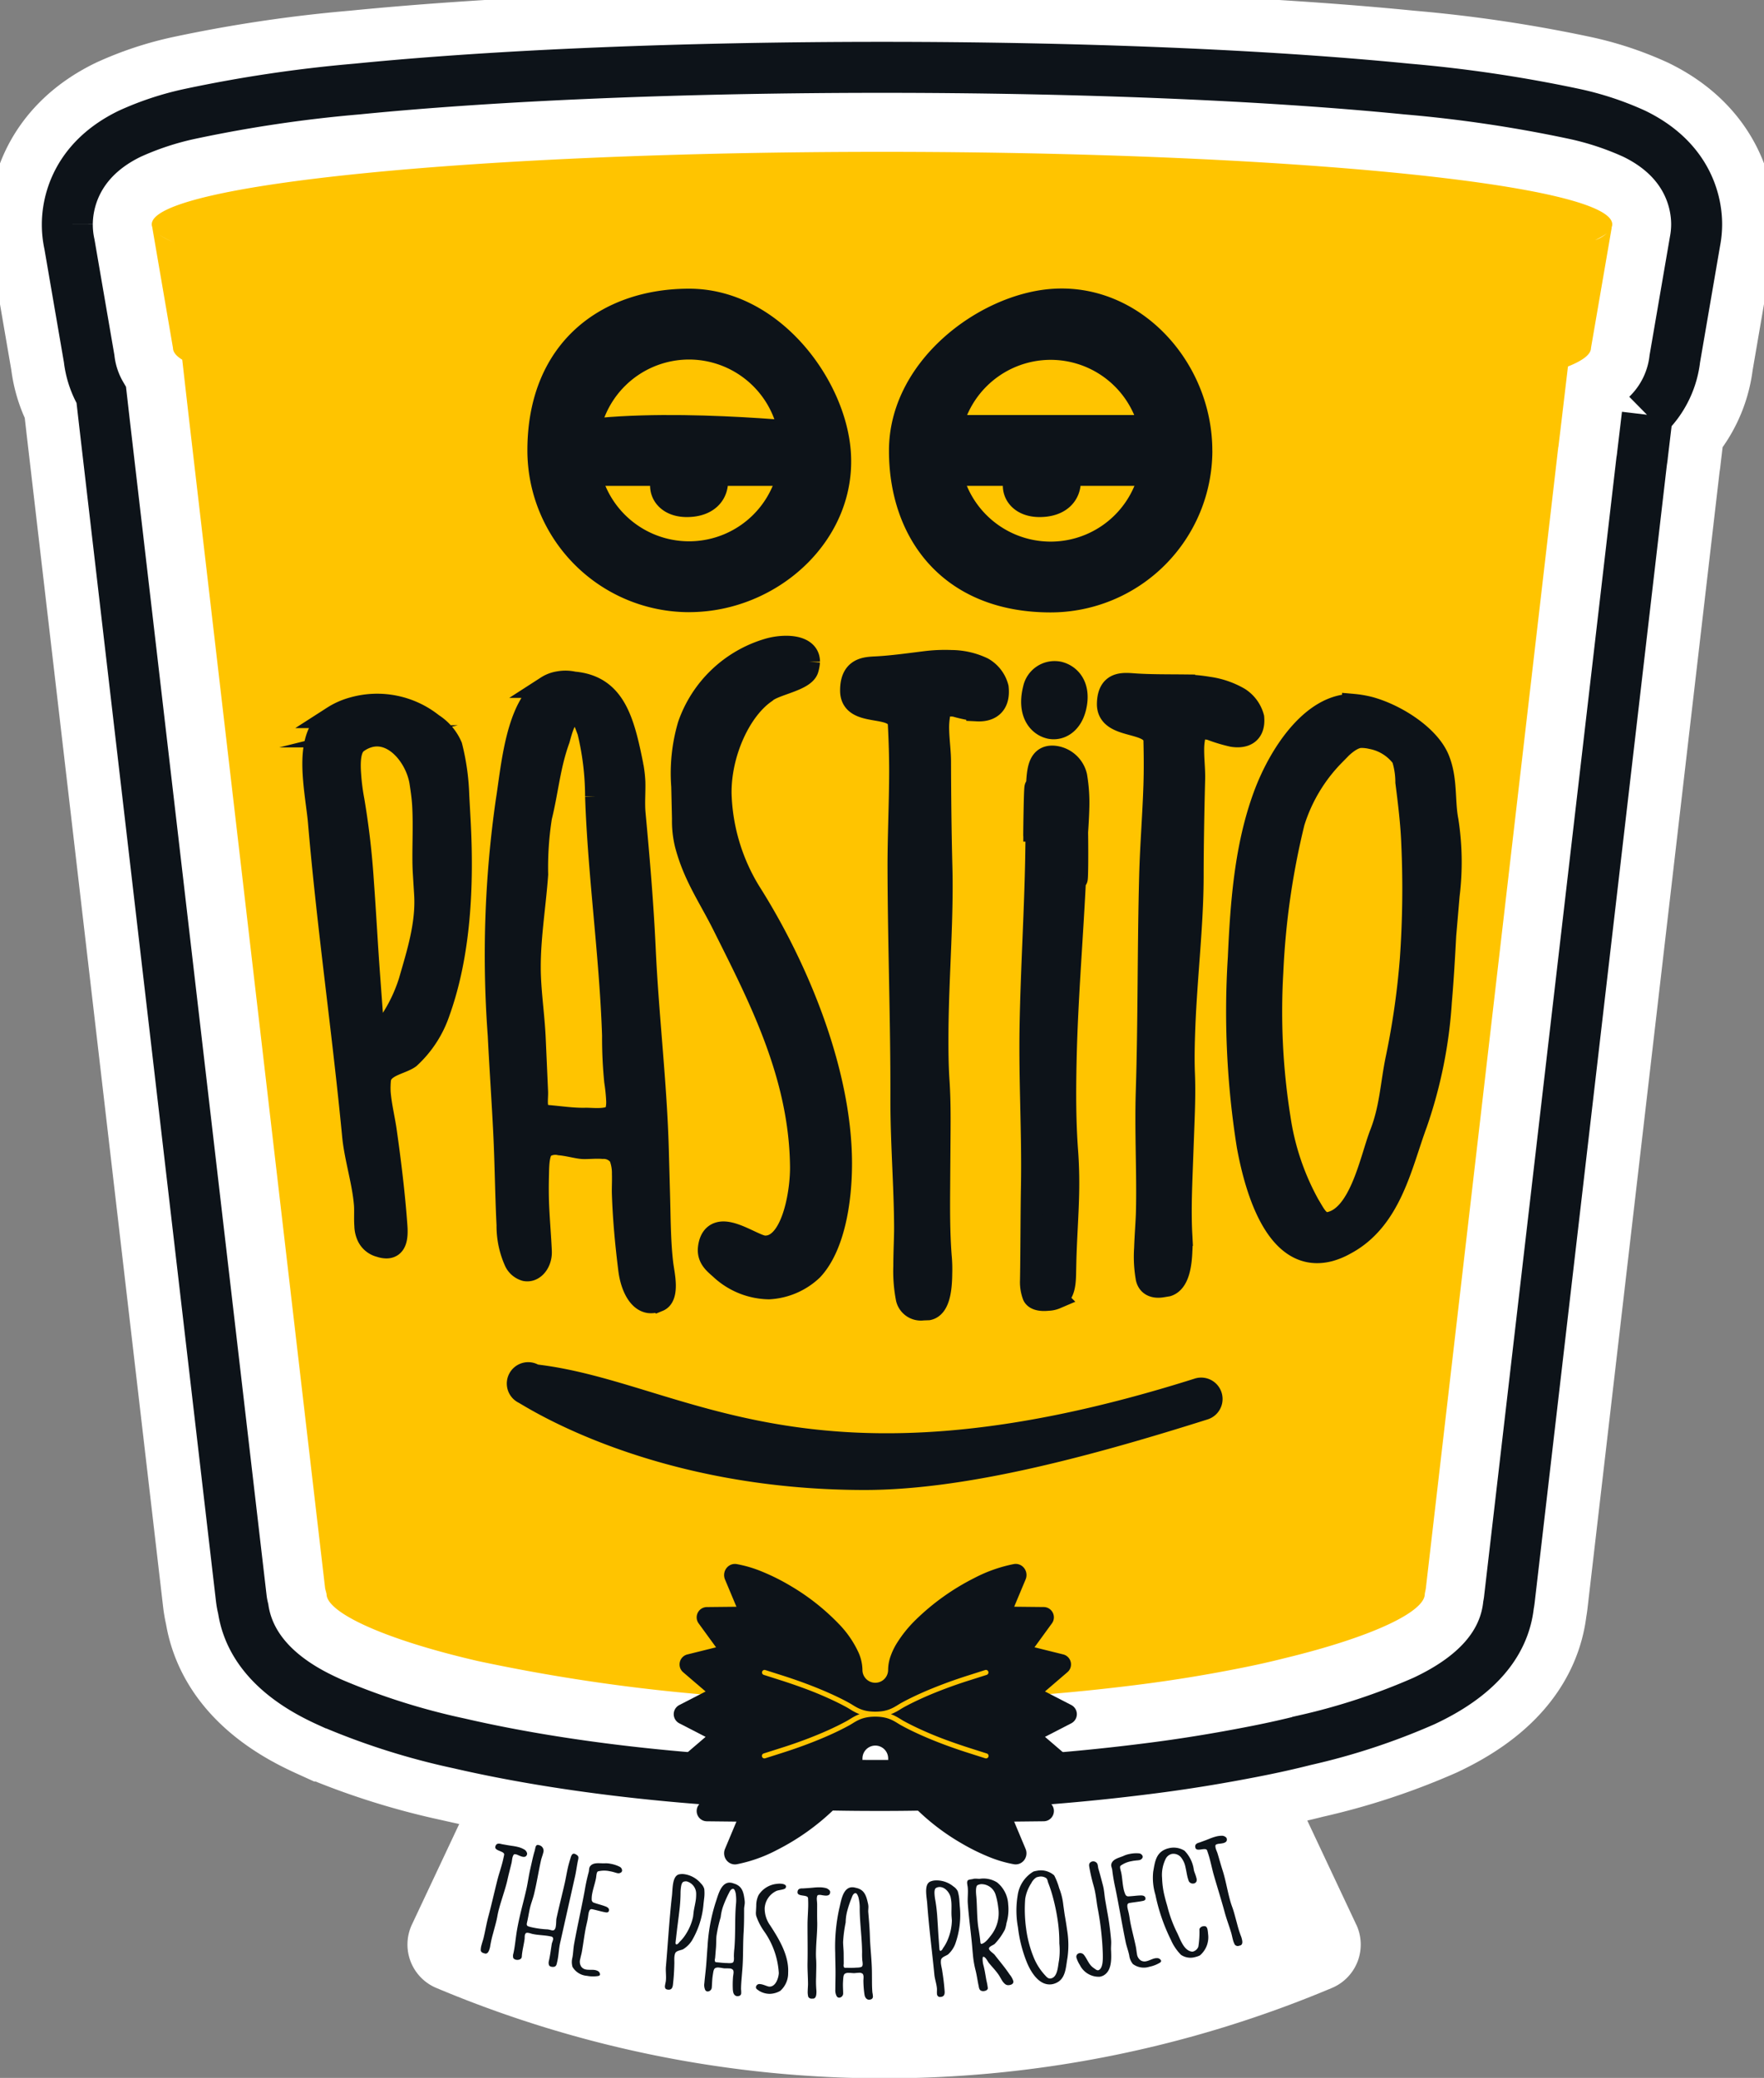 <?xml version="1.0" encoding="UTF-8"?>
<svg xmlns="http://www.w3.org/2000/svg" xmlns:xlink="http://www.w3.org/1999/xlink" id="Group_923" data-name="Group 923" width="165.518" height="194.906" viewBox="0 0 165.518 194.906">
  <rect x="0" y="0" width="165.518" height="194.906" fill="#808080" stroke="none"/>
  <defs>
    <clipPath id="clip-path">
      <rect id="Rectangle_920" data-name="Rectangle 920" width="165.518" height="194.906" fill="none"></rect>
    </clipPath>
  </defs>
  <g id="Group_891" data-name="Group 891" clip-path="url(#clip-path)">
    <path id="Path_1698" data-name="Path 1698" d="M133.687,208.275a4.412,4.412,0,0,1-2.3,5.948,108.342,108.342,0,0,1-84.005,0,4.413,4.413,0,0,1-2.306-5.953q3.022-6.422,6.044-12.846a4.405,4.405,0,0,1,5.641-2.212,86.549,86.549,0,0,0,65.234,0,4.4,4.4,0,0,1,5.641,2.212l6.047,12.851" transform="translate(-6.425 -27.749)" fill="#fff"></path>
    <path id="Path_1699" data-name="Path 1699" d="M154.408,13.606a27.463,27.463,0,0,0-5.64-1.863A128,128,0,0,0,133.055,9.41C119.862,8.1,102.376,7.378,83.821,7.378S47.78,8.1,34.587,9.41a128,128,0,0,0-15.713,2.334,27.446,27.446,0,0,0-5.64,1.863c-5.285,2.564-5.855,6.8-5.855,8.5a8.58,8.58,0,0,0,.2,1.864L9.427,34.705a8.654,8.654,0,0,0,1.139,3.41l.306,2.681L23.7,150.964a7.7,7.7,0,0,0,.135.8c.015.07.032.142.05.215.824,5.436,6.349,7.942,8.262,8.811a65.422,65.422,0,0,0,11.968,3.794c11.017,2.547,24.9,3.95,39.1,3.95a197.448,197.448,0,0,0,25.494-1.57c3.355-.418,6.726-.964,10.3-1.669,1.556-.307,3.071-.647,4.505-1.01a61.2,61.2,0,0,0,11.149-3.667c4.86-2.27,7.526-5.289,7.942-8.987.035-.187.074-.422.1-.688L155.1,44.32c.035-.2.063-.4.082-.61l.446-3.742a8.7,8.7,0,0,0,2.583-5.252L160.1,23.729a8.583,8.583,0,0,0,.16-1.625c0-1.7-.57-5.934-5.855-8.5" transform="translate(-1.062 -1.061)" fill="#fff"></path>
    <path id="Path_1700" data-name="Path 1700" d="M154.408,13.606a27.463,27.463,0,0,0-5.64-1.863A128,128,0,0,0,133.055,9.41C119.862,8.1,102.376,7.378,83.821,7.378S47.78,8.1,34.587,9.41a128,128,0,0,0-15.713,2.334,27.446,27.446,0,0,0-5.64,1.863c-5.285,2.564-5.855,6.8-5.855,8.5a8.58,8.58,0,0,0,.2,1.864L9.427,34.705a8.654,8.654,0,0,0,1.139,3.41l.306,2.681L23.7,150.964a7.7,7.7,0,0,0,.135.8c.015.07.032.142.05.215.824,5.436,6.349,7.942,8.262,8.811a65.422,65.422,0,0,0,11.968,3.794c11.017,2.547,24.9,3.95,39.1,3.95a197.448,197.448,0,0,0,25.494-1.57c3.355-.418,6.726-.964,10.3-1.669,1.556-.307,3.071-.647,4.505-1.01a61.2,61.2,0,0,0,11.149-3.667c4.86-2.27,7.526-5.289,7.942-8.987.035-.187.074-.422.1-.688L155.1,44.32c.035-.2.063-.4.082-.61l.446-3.742a8.7,8.7,0,0,0,2.583-5.252L160.1,23.729a8.583,8.583,0,0,0,.16-1.625C160.263,20.4,159.693,16.171,154.408,13.606Z" transform="translate(-1.062 -1.061)" fill="none" stroke="#fff" stroke-miterlimit="10" stroke-width="14.757"></path>
    <path id="Path_1701" data-name="Path 1701" d="M154.408,13.606a27.463,27.463,0,0,0-5.64-1.863A128,128,0,0,0,133.055,9.41C119.862,8.1,102.376,7.378,83.821,7.378S47.78,8.1,34.587,9.41a128,128,0,0,0-15.713,2.334,27.446,27.446,0,0,0-5.64,1.863c-5.285,2.564-5.855,6.8-5.855,8.5a8.58,8.58,0,0,0,.2,1.864L9.427,34.705a8.654,8.654,0,0,0,1.139,3.41l.306,2.681L23.7,150.964a7.7,7.7,0,0,0,.135.8c.015.07.032.142.05.215.824,5.436,6.349,7.942,8.262,8.811a65.422,65.422,0,0,0,11.968,3.794c11.017,2.547,24.9,3.95,39.1,3.95a197.448,197.448,0,0,0,25.494-1.57c3.355-.418,6.726-.964,10.3-1.669,1.556-.307,3.071-.647,4.505-1.01a61.2,61.2,0,0,0,11.149-3.667c4.86-2.27,7.526-5.289,7.942-8.987.035-.187.074-.422.1-.688L155.1,44.32c.035-.2.063-.4.082-.61l.446-3.742a8.7,8.7,0,0,0,2.583-5.252L160.1,23.729a8.583,8.583,0,0,0,.16-1.625c0-1.7-.57-5.934-5.855-8.5" transform="translate(-1.062 -1.061)" fill="#fff"></path>
    <path id="Path_1702" data-name="Path 1702" d="M154.408,13.606a27.463,27.463,0,0,0-5.64-1.863A128,128,0,0,0,133.055,9.41C119.862,8.1,102.376,7.378,83.821,7.378S47.78,8.1,34.587,9.41a128,128,0,0,0-15.713,2.334,27.446,27.446,0,0,0-5.64,1.863c-5.285,2.564-5.855,6.8-5.855,8.5a8.58,8.58,0,0,0,.2,1.864L9.427,34.705a8.654,8.654,0,0,0,1.139,3.41l.306,2.681L23.7,150.964a7.7,7.7,0,0,0,.135.8c.015.07.032.142.05.215.824,5.436,6.349,7.942,8.262,8.811a65.422,65.422,0,0,0,11.968,3.794c11.017,2.547,24.9,3.95,39.1,3.95a197.448,197.448,0,0,0,25.494-1.57c3.355-.418,6.726-.964,10.3-1.669,1.556-.307,3.071-.647,4.505-1.01a61.2,61.2,0,0,0,11.149-3.667c4.86-2.27,7.526-5.289,7.942-8.987.035-.187.074-.422.1-.688L155.1,44.32c.035-.2.063-.4.082-.61l.446-3.742a8.7,8.7,0,0,0,2.583-5.252L160.1,23.729a8.583,8.583,0,0,0,.16-1.625C160.263,20.4,159.693,16.171,154.408,13.606Z" transform="translate(-1.062 -1.061)" fill="none" stroke="#0d1319" stroke-miterlimit="10" stroke-width="4.783"></path>
    <path id="Path_1703" data-name="Path 1703" d="M152.046,24.916c1.065-.477,1.626-.972,1.626-1.48,0-3.758-30.677-6.8-68.52-6.8s-68.52,3.046-68.52,6.8a.736.736,0,0,0,.04.233l1.951,11.363c0,.367.289.753.869,1.1l.58,5.079L32.9,151.379c.039.174.1.367.135.541,0,1.681,5.177,4.191,14.2,6.277a170.8,170.8,0,0,0,37.315,3.746,189.964,189.964,0,0,0,24.491-1.506c3.573-.444,6.837-1,9.773-1.584,1.468-.289,2.839-.6,4.133-.927,8.364-2.028,13.134-4.384,13.134-6.007.019-.174.077-.367.1-.541L148.607,44.341c0-.02.019-.039.019-.058v-.02l.289-2.414.6-5.06v-.02c1.411-.56,2.163-1.14,2.163-1.738l1.95-11.318a2.872,2.872,0,0,1-1.581,1.2m-79.895,5.2-.635-.012.635.012M71.2,30.1l-.256-.005.256.005M18.449,25.008a6.107,6.107,0,0,1-1.134-.607,7.106,7.106,0,0,0,1.5.746c-.128-.047-.251-.094-.366-.139m-1.231-.678.038.028-.038-.028" transform="translate(-2.393 -2.393)" fill="#ffc400"></path>
    <path id="Path_1704" data-name="Path 1704" d="M39.419,126.984a2.453,2.453,0,0,1-.189-.909c-.053-.675.009-1.382-.039-1.988-.164-2.089-.914-4.4-1.109-6.442-.924-9.681-2.375-19.636-3.208-29.453-.084-.99-.335-2.484-.455-3.937-.2-2.378-.069-4.788,1.771-5.89a6.7,6.7,0,0,1,1.865-.828,8.3,8.3,0,0,1,7.463,1.5,4.638,4.638,0,0,1,1.77,2.07,21.3,21.3,0,0,1,.646,4.616c.051.937.077,1.407.128,2.345.334,6.124.018,12.531-1.922,17.942a10.262,10.262,0,0,1-2.788,4.3c-.83.586-2.548.73-2.76,2.017a8.225,8.225,0,0,0-.033,1.233c.086,1.176.418,2.54.566,3.577.417,2.925.8,6.055,1.007,8.984.075,1.046-.037,1.977-.92,1.988a1.838,1.838,0,0,1-.6-.108,1.706,1.706,0,0,1-1.2-1.018m2.037-19.879a14.8,14.8,0,0,0,1.925-3.953c.7-2.45,1.634-5.291,1.459-8.15-.051-.821-.075-1.231-.126-2.052-.108-1.759.066-4.223-.062-6.353-.045-.735-.153-1.461-.264-2.184-.4-2.3-2.413-4.822-4.752-4.24a3.368,3.368,0,0,0-1.214.589c-.687.527-.723,1.8-.631,3.035a20.586,20.586,0,0,0,.307,2.38,74.149,74.149,0,0,1,.89,7.676c.213,2.9.368,5.876.567,8.57.145,1.961.217,2.941.361,4.9.03.415.134.971.444.986.56.028.874-.793,1.094-1.205" transform="translate(-4.942 -11.109)" fill="#0d1319"></path>
    <path id="Path_1705" data-name="Path 1705" d="M39.419,126.984a2.453,2.453,0,0,1-.189-.909c-.053-.675.009-1.382-.039-1.988-.164-2.089-.914-4.4-1.109-6.442-.924-9.681-2.375-19.636-3.208-29.453-.084-.99-.335-2.484-.455-3.937-.2-2.378-.069-4.788,1.771-5.89a6.7,6.7,0,0,1,1.865-.828,8.3,8.3,0,0,1,7.463,1.5,4.638,4.638,0,0,1,1.77,2.07,21.3,21.3,0,0,1,.646,4.616c.051.937.077,1.407.128,2.345.334,6.124.018,12.531-1.922,17.942a10.262,10.262,0,0,1-2.788,4.3c-.83.586-2.548.73-2.76,2.017a8.225,8.225,0,0,0-.033,1.233c.086,1.176.418,2.54.566,3.577.417,2.925.8,6.055,1.007,8.984.075,1.046-.037,1.977-.92,1.988a1.838,1.838,0,0,1-.6-.108A1.706,1.706,0,0,1,39.419,126.984Zm2.037-19.879a14.8,14.8,0,0,0,1.925-3.953c.7-2.45,1.634-5.291,1.459-8.15-.051-.821-.075-1.231-.126-2.052-.108-1.759.066-4.223-.062-6.353-.045-.735-.153-1.461-.264-2.184-.4-2.3-2.413-4.822-4.752-4.24a3.368,3.368,0,0,0-1.214.589c-.687.527-.723,1.8-.631,3.035a20.586,20.586,0,0,0,.307,2.38,74.149,74.149,0,0,1,.89,7.676c.213,2.9.368,5.876.567,8.57.145,1.961.217,2.941.361,4.9.03.415.134.971.444.986C40.921,108.339,41.235,107.518,41.455,107.106Z" transform="translate(-4.942 -11.109)" fill="none" stroke="#0d1319" stroke-miterlimit="10" stroke-width="2.078"></path>
    <path id="Path_1706" data-name="Path 1706" d="M66.873,129.824c-.291-2.325-.523-4.756-.6-7.152-.015-.5.026-1.152.005-1.812a4.282,4.282,0,0,0-.3-1.671,1.846,1.846,0,0,0-1.6-.778c-.692-.054-1.5.043-1.942.006-.5-.043-1.324-.275-2.077-.342a1.965,1.965,0,0,0-1.485.258c-.543.42-.556,1.682-.575,2.457-.027,1.009-.033,2.035.012,3.06.063,1.419.189,2.848.253,4.269.045,1.025-.646,1.914-1.445,1.759a1.521,1.521,0,0,1-.95-.8,8.131,8.131,0,0,1-.717-3.426c-.143-2.855-.165-5.77-.311-8.705-.15-3.013-.365-6.1-.515-9.114a101.894,101.894,0,0,1,.744-21.917c.509-3.128.9-8.99,3.767-10.749a2.857,2.857,0,0,1,1.118-.423,3.459,3.459,0,0,1,1.4.03c3.82.332,4.656,3.526,5.508,7.8a11.371,11.371,0,0,1,.175,1.491c.029,1-.07,2.013.023,3.008.394,4.228.753,8.419.953,12.755.289,6.252,1.056,12.568,1.226,18.773.046,1.711.07,2.567.116,4.277.06,2.18.059,4.348.3,6.386.058.495.222,1.279.24,1.951s-.1,1.324-.578,1.521a1.789,1.789,0,0,1-.86.143c-1.052-.134-1.7-1.567-1.884-3.053m-4.1-14.134c.673-.015,2.4.239,2.815-.561a3.175,3.175,0,0,0,.152-1.145,17.076,17.076,0,0,0-.186-1.82,41.044,41.044,0,0,1-.2-4.289c-.247-7.5-1.338-14.962-1.592-22.433a26.171,26.171,0,0,0-.739-6.1c-.218-.55-.632-1.921-1.261-1.808-.891.159-1.265,1.72-1.5,2.562-.9,2.469-1.07,4.827-1.683,7.288a30.428,30.428,0,0,0-.36,5.384c-.235,3.275-.816,6.472-.672,9.708.085,1.894.359,3.794.443,5.69.088,1.992.132,2.988.22,4.98.014.316-.032.707-.015,1.1a2.066,2.066,0,0,0,.227.884c.136.247.388.267.638.286,1.32.1,2.488.3,3.714.269" transform="translate(-7.823 -10.744)" fill="#0d1319"></path>
    <path id="Path_1707" data-name="Path 1707" d="M66.873,129.824c-.291-2.325-.523-4.756-.6-7.152-.015-.5.026-1.152.005-1.812a4.282,4.282,0,0,0-.3-1.671,1.846,1.846,0,0,0-1.6-.778c-.692-.054-1.5.043-1.942.006-.5-.043-1.324-.275-2.077-.342a1.965,1.965,0,0,0-1.485.258c-.543.42-.556,1.682-.575,2.457-.027,1.009-.033,2.035.012,3.06.063,1.419.189,2.848.253,4.269.045,1.025-.646,1.914-1.445,1.759a1.521,1.521,0,0,1-.95-.8,8.131,8.131,0,0,1-.717-3.426c-.143-2.855-.165-5.77-.311-8.705-.15-3.013-.365-6.1-.515-9.114a101.894,101.894,0,0,1,.744-21.917c.509-3.128.9-8.99,3.767-10.749a2.857,2.857,0,0,1,1.118-.423,3.459,3.459,0,0,1,1.4.03c3.82.332,4.656,3.526,5.508,7.8a11.371,11.371,0,0,1,.175,1.491c.029,1-.07,2.013.023,3.008.394,4.228.753,8.419.953,12.755.289,6.252,1.056,12.568,1.226,18.773.046,1.711.07,2.567.116,4.277.06,2.18.059,4.348.3,6.386.058.495.222,1.279.24,1.951s-.1,1.324-.578,1.521a1.789,1.789,0,0,1-.86.143C67.705,132.742,67.06,131.31,66.873,129.824Zm-4.1-14.134c.673-.015,2.4.239,2.815-.561a3.175,3.175,0,0,0,.152-1.145,17.076,17.076,0,0,0-.186-1.82,41.044,41.044,0,0,1-.2-4.289c-.247-7.5-1.338-14.962-1.592-22.433a26.171,26.171,0,0,0-.739-6.1c-.218-.55-.632-1.921-1.261-1.808-.891.159-1.265,1.72-1.5,2.562-.9,2.469-1.07,4.827-1.683,7.288a30.428,30.428,0,0,0-.36,5.384c-.235,3.275-.816,6.472-.672,9.708.085,1.894.359,3.794.443,5.69.088,1.992.132,2.988.22,4.98.014.316-.032.707-.015,1.1a2.066,2.066,0,0,0,.227.884c.136.247.388.267.638.286C60.378,115.523,61.546,115.718,62.772,115.69Z" transform="translate(-7.823 -10.744)" fill="none" stroke="#0d1319" stroke-miterlimit="10" stroke-width="2.078"></path>
    <path id="Path_1708" data-name="Path 1708" d="M78.383,129.2c-.509-.464-1.221-.961-1.1-1.956.14-1.162.783-1.478,1.473-1.436,1.255.079,2.97,1.286,3.722,1.321,2.574.122,3.468-4.9,3.443-7.5-.085-8.6-3.949-15.946-7.26-22.582C77.307,94.32,75.892,92.4,75.1,89.377a9.286,9.286,0,0,1-.253-2.367c-.028-1.222-.042-1.832-.07-3.054a15.975,15.975,0,0,1,.6-5.738,11.26,11.26,0,0,1,7.438-7.1,6.1,6.1,0,0,1,1.477-.244c1.144-.05,2.357.259,2.366,1.39a3.324,3.324,0,0,1-.128.7c-.326,1.053-3.138,1.417-3.931,2.146-2.454,1.671-4.307,5.823-4.237,9.592a18.667,18.667,0,0,0,2.72,9.115c4.522,7.116,8.549,16.894,8.579,25.424.014,3.74-.719,7.93-2.706,10.046a6.369,6.369,0,0,1-4.047,1.745,6.782,6.782,0,0,1-4.526-1.835" transform="translate(-10.755 -10.196)" fill="#0d1319"></path>
    <path id="Path_1709" data-name="Path 1709" d="M78.383,129.2c-.509-.464-1.221-.961-1.1-1.956.14-1.162.783-1.478,1.473-1.436,1.255.079,2.97,1.286,3.722,1.321,2.574.122,3.468-4.9,3.443-7.5-.085-8.6-3.949-15.946-7.26-22.582C77.307,94.32,75.892,92.4,75.1,89.377a9.286,9.286,0,0,1-.253-2.367c-.028-1.222-.042-1.832-.07-3.054a15.975,15.975,0,0,1,.6-5.738,11.26,11.26,0,0,1,7.438-7.1,6.1,6.1,0,0,1,1.477-.244c1.144-.05,2.357.259,2.366,1.39a3.324,3.324,0,0,1-.128.7c-.326,1.053-3.138,1.417-3.931,2.146-2.454,1.671-4.307,5.823-4.237,9.592a18.667,18.667,0,0,0,2.72,9.115c4.522,7.116,8.549,16.894,8.579,25.424.014,3.74-.719,7.93-2.706,10.046a6.369,6.369,0,0,1-4.047,1.745A6.782,6.782,0,0,1,78.383,129.2Z" transform="translate(-10.755 -10.196)" fill="none" stroke="#0d1319" stroke-miterlimit="10" stroke-width="2.078"></path>
    <path id="Path_1710" data-name="Path 1710" d="M98.519,132.237a13.419,13.419,0,0,1-.24-3.041c0-1.3.078-2.705.074-3.656-.019-3.971-.357-8-.346-12.093.02-7.138-.254-14.482-.271-21.588-.007-2.946.146-6.007.154-9.054,0-1.479-.048-2.973-.123-4.441-.11-2.163-4.473-.552-4.48-3.166-.007-2.092,1.331-2.126,2.344-2.175,1.464-.071,3.24-.323,4.771-.511a14.839,14.839,0,0,1,2.286-.084,6.941,6.941,0,0,1,2.949.676,2.934,2.934,0,0,1,1.387,1.807c.188,1.717-.831,2.186-1.9,2.132a13.028,13.028,0,0,1-2.135-.443l-.4-.016c-.467-.019-.894.07-1.008.657a7.219,7.219,0,0,0-.142,1.3c-.007,1.128.175,2.272.178,3.3.01,3.264.044,6.615.128,9.891.129,5-.332,10.318-.367,15.436-.01,1.561-.005,3.135.1,4.681.131,1.974.1,4.074.085,6.069-.009,1.387-.015,2.08-.024,3.467-.017,2.342-.033,4.6.14,6.844a12.911,12.911,0,0,1,.051,1.645c-.011,1.473-.211,3.132-1.211,3.343l-.5.018a1.348,1.348,0,0,1-1.5-1" transform="translate(-13.42 -10.418)" fill="#0d1319"></path>
    <path id="Path_1711" data-name="Path 1711" d="M98.519,132.237a13.419,13.419,0,0,1-.24-3.041c0-1.3.078-2.705.074-3.656-.019-3.971-.357-8-.346-12.093.02-7.138-.254-14.482-.271-21.588-.007-2.946.146-6.007.154-9.054,0-1.479-.048-2.973-.123-4.441-.11-2.163-4.473-.552-4.48-3.166-.007-2.092,1.331-2.126,2.344-2.175,1.464-.071,3.24-.323,4.771-.511a14.839,14.839,0,0,1,2.286-.084,6.941,6.941,0,0,1,2.949.676,2.934,2.934,0,0,1,1.387,1.807c.188,1.717-.831,2.186-1.9,2.132a13.028,13.028,0,0,1-2.135-.443l-.4-.016c-.467-.019-.894.07-1.008.657a7.219,7.219,0,0,0-.142,1.3c-.007,1.128.175,2.272.178,3.3.01,3.264.044,6.615.128,9.891.129,5-.332,10.318-.367,15.436-.01,1.561-.005,3.135.1,4.681.131,1.974.1,4.074.085,6.069-.009,1.387-.015,2.08-.024,3.467-.017,2.342-.033,4.6.14,6.844a12.911,12.911,0,0,1,.051,1.645c-.011,1.473-.211,3.132-1.211,3.343l-.5.018A1.348,1.348,0,0,1,98.519,132.237Z" transform="translate(-13.42 -10.418)" fill="none" stroke="#0d1319" stroke-miterlimit="10" stroke-width="2.078"></path>
    <path id="Path_1712" data-name="Path 1712" d="M113.217,133.458a3.6,3.6,0,0,1-.224-1.425c.051-2.982.039-5.96.091-8.942.084-4.857-.215-9.79-.133-14.738.09-5.374.442-10.828.532-16.113.035-2.046.059-4.1-.029-6.059-.1-2.3-.187,6.041-.147,3.651a35.338,35.338,0,0,1,.193-3.574c.17-1.424-.074-3.519,1.672-3.345a2.379,2.379,0,0,1,2.048,1.822,14.921,14.921,0,0,1,.2,2.978c-.033,1.516-.2,3.106-.233,4.623-.013.591-.006,1.2.031,1.691.156,2.121.1-6.27.053-4.08-.156,7.159-.894,14.316-1.046,21.574-.059,2.784-.064,5.582.141,8.337.093,1.253.133,2.6.1,4.032-.046,2.105-.22,4.392-.265,6.5-.009.4-.014.606-.022,1.01-.02.927-.1,1.947-.856,2.277a2,2,0,0,1-.748.161c-.561.056-1.172,0-1.361-.381" transform="translate(-16.247 -11.927)" fill="#0d1319"></path>
    <path id="Path_1713" data-name="Path 1713" d="M113.217,133.458a3.6,3.6,0,0,1-.224-1.425c.051-2.982.039-5.96.091-8.942.084-4.857-.215-9.79-.133-14.738.09-5.374.442-10.828.532-16.113.035-2.046.059-4.1-.029-6.059-.1-2.3-.187,6.041-.147,3.651a35.338,35.338,0,0,1,.193-3.574c.17-1.424-.074-3.519,1.672-3.345a2.379,2.379,0,0,1,2.048,1.822,14.921,14.921,0,0,1,.2,2.978c-.033,1.516-.2,3.106-.233,4.623-.013.591-.006,1.2.031,1.691.156,2.121.1-6.27.053-4.08-.156,7.159-.894,14.316-1.046,21.574-.059,2.784-.064,5.582.141,8.337.093,1.253.133,2.6.1,4.032-.046,2.105-.22,4.392-.265,6.5-.009.4-.014.606-.022,1.01-.02.927-.1,1.947-.856,2.277a2,2,0,0,1-.748.161C114.017,133.9,113.406,133.839,113.217,133.458Z" transform="translate(-16.247 -11.927)" fill="none" stroke="#0d1319" stroke-miterlimit="10" stroke-width="2.078"></path>
    <path id="Path_1714" data-name="Path 1714" d="M125.077,130.7a11.435,11.435,0,0,1-.155-2.814c.039-1.22.151-2.538.172-3.426.089-3.706-.136-7.462-.015-11.3.213-6.689.141-13.577.318-20.246.073-2.764.308-5.627.4-8.485.044-1.388.033-2.794,0-4.179-.051-2.041-4.427-.975-4.365-3.475.051-2,1.374-1.873,2.389-1.8,1.452.11,3.227.091,4.746.107a15.506,15.506,0,0,1,2.266.21,7.906,7.906,0,0,1,2.9.991,3.083,3.083,0,0,1,1.32,1.807c.137,1.556-.88,1.878-1.936,1.711a14.634,14.634,0,0,1-2.1-.64l-.4-.059c-.463-.068-.888-.031-1.016.5a6.021,6.021,0,0,0-.176,1.182c-.038,1.043.11,2.117.086,3.068-.078,3.014-.136,6.11-.141,9.135-.009,4.609-.61,9.509-.784,14.232-.053,1.44-.091,2.9-.032,4.316.076,1.816-.013,3.751-.081,5.59-.047,1.279-.071,1.918-.119,3.2-.08,2.158-.157,4.239-.048,6.287a10.908,10.908,0,0,1,.005,1.508c-.051,1.356-.293,2.907-1.288,3.234l-.494.082c-.556.092-1.257.025-1.453-.736" transform="translate(-17.469 -10.782)" fill="#0d1319"></path>
    <path id="Path_1715" data-name="Path 1715" d="M125.077,130.7a11.435,11.435,0,0,1-.155-2.814c.039-1.22.151-2.538.172-3.426.089-3.706-.136-7.462-.015-11.3.213-6.689.141-13.577.318-20.246.073-2.764.308-5.627.4-8.485.044-1.388.033-2.794,0-4.179-.051-2.041-4.427-.975-4.365-3.475.051-2,1.374-1.873,2.389-1.8,1.452.11,3.227.091,4.746.107a15.506,15.506,0,0,1,2.266.21,7.906,7.906,0,0,1,2.9.991,3.083,3.083,0,0,1,1.32,1.807c.137,1.556-.88,1.878-1.936,1.711a14.634,14.634,0,0,1-2.1-.64l-.4-.059c-.463-.068-.888-.031-1.016.5a6.021,6.021,0,0,0-.176,1.182c-.038,1.043.11,2.117.086,3.068-.078,3.014-.136,6.11-.141,9.135-.009,4.609-.61,9.509-.784,14.232-.053,1.44-.091,2.9-.032,4.316.076,1.816-.013,3.751-.081,5.59-.047,1.279-.071,1.918-.119,3.2-.08,2.158-.157,4.239-.048,6.287a10.908,10.908,0,0,1,.005,1.508c-.051,1.356-.293,2.907-1.288,3.234l-.494.082C125.973,131.532,125.273,131.465,125.077,130.7Z" transform="translate(-17.469 -10.782)" fill="none" stroke="#0d1319" stroke-miterlimit="10" stroke-width="2.078"></path>
    <path id="Path_1716" data-name="Path 1716" d="M136.589,118.572a80.105,80.105,0,0,1-.83-17.645c.235-5.271.635-10.459,2.386-15.2,1.4-3.8,4.47-8.546,8.333-8.493a9.512,9.512,0,0,1,1.516.256c2.489.67,5.588,2.643,6.485,4.82.786,1.907.484,3.921.84,5.758a25.254,25.254,0,0,1,.113,7.024c-.128,1.5-.193,2.253-.322,3.755-.105,1.977-.223,4.075-.409,6.234a43.065,43.065,0,0,1-2.3,11.419c-1.441,3.882-2.385,9.036-6.708,11.307a6.5,6.5,0,0,1-1.411.586c-4.679,1.241-6.793-4.919-7.688-9.824m12.469-1.109c.944-2.421,1-4.631,1.5-7.043a73.525,73.525,0,0,0,1.338-9.327,93.81,93.81,0,0,0,.134-10.917c-.07-1.82-.3-3.722-.553-5.7a7.48,7.48,0,0,0-.36-2.293,4.678,4.678,0,0,0-2.915-1.843,4.088,4.088,0,0,0-1.053-.11c-.931.068-1.92,1.089-2.485,1.709a15.637,15.637,0,0,0-3.765,6.3,72.2,72.2,0,0,0-2.011,14.053,63.584,63.584,0,0,0,.681,13.7,23.975,23.975,0,0,0,2.739,8.132c.554.893.973,1.931,2.011,1.687,2.867-.674,3.825-6.008,4.734-8.34" transform="translate(-19.511 -11.111)" fill="#0d1319"></path>
    <path id="Path_1717" data-name="Path 1717" d="M136.589,118.572a80.105,80.105,0,0,1-.83-17.645c.235-5.271.635-10.459,2.386-15.2,1.4-3.8,4.47-8.546,8.333-8.493a9.512,9.512,0,0,1,1.516.256c2.489.67,5.588,2.643,6.485,4.82.786,1.907.484,3.921.84,5.758a25.254,25.254,0,0,1,.113,7.024c-.128,1.5-.193,2.253-.322,3.755-.105,1.977-.223,4.075-.409,6.234a43.065,43.065,0,0,1-2.3,11.419c-1.441,3.882-2.385,9.036-6.708,11.307a6.5,6.5,0,0,1-1.411.586C139.6,129.637,137.484,123.478,136.589,118.572Zm12.469-1.109c.944-2.421,1-4.631,1.5-7.043a73.525,73.525,0,0,0,1.338-9.327,93.81,93.81,0,0,0,.134-10.917c-.07-1.82-.3-3.722-.553-5.7a7.48,7.48,0,0,0-.36-2.293,4.678,4.678,0,0,0-2.915-1.843,4.088,4.088,0,0,0-1.053-.11c-.931.068-1.92,1.089-2.485,1.709a15.637,15.637,0,0,0-3.765,6.3,72.2,72.2,0,0,0-2.011,14.053,63.584,63.584,0,0,0,.681,13.7,23.975,23.975,0,0,0,2.739,8.132c.554.893.973,1.931,2.011,1.687C147.19,125.129,148.148,119.8,149.057,117.463Z" transform="translate(-19.511 -11.111)" fill="none" stroke="#0d1319" stroke-miterlimit="10" stroke-width="2.078"></path>
    <path id="Path_1718" data-name="Path 1718" d="M72.97,61.973A15.187,15.187,0,0,1,57.8,46.8c0-9.976,6.805-15.17,15.17-15.17S87.593,39.985,88.14,46.8c.669,8.339-6.805,15.17-15.17,15.17m0-23.695A8.525,8.525,0,1,0,81.495,46.8a8.535,8.535,0,0,0-8.525-8.525" transform="translate(-8.315 -4.551)" fill="#0d1319"></path>
    <path id="Path_1719" data-name="Path 1719" d="M127.774,46.82A15.188,15.188,0,0,1,112.6,61.991c-9.976,0-15.17-6.806-15.17-15.171S105.786,32.2,112.6,31.651c8.339-.67,15.17,6.805,15.17,15.169m-23.695,0A8.525,8.525,0,1,0,112.6,38.3a8.534,8.534,0,0,0-8.525,8.524" transform="translate(-14.017 -4.547)" fill="#0d1319"></path>
    <path id="Path_1720" data-name="Path 1720" d="M85.253,52.117H61.559s-1.625-5.6,0-5.912c8.686-1.651,23.695,0,23.695,0Z" transform="translate(-8.752 -6.542)" fill="#0d1319"></path>
    <rect id="Rectangle_919" data-name="Rectangle 919" width="23.695" height="6.645" transform="translate(85.955 38.93)" fill="#0d1319"></rect>
    <path id="Path_1721" data-name="Path 1721" d="M109.909,52.656c0-1.533,1.253-3.3,4.178-3.3A3.018,3.018,0,0,1,117.22,52.3c0,1.651-1.255,3.3-3.865,3.3-2.193,0-3.446-1.415-3.446-2.949" transform="translate(-15.812 -7.1)" fill="#0d1319"></path>
    <path id="Path_1722" data-name="Path 1722" d="M114.3,79.676c-1.488-.37-2.9-2.013-2.2-4.852A3.018,3.018,0,0,1,115.72,72.5c1.6.4,2.9,2.014,2.273,4.547-.529,2.128-2.205,3-3.693,2.633" transform="translate(-16.1 -10.418)" fill="#0d1319"></path>
    <path id="Path_1723" data-name="Path 1723" d="M71.249,52.656c0-1.533,1.253-3.3,4.178-3.3A3.018,3.018,0,0,1,78.56,52.3c0,1.651-1.255,3.3-3.865,3.3-2.193,0-3.446-1.415-3.446-2.949" transform="translate(-10.25 -7.1)" fill="#0d1319"></path>
    <path id="Path_1724" data-name="Path 1724" d="M111.53,184.948a.958.958,0,0,0-.391-.371l-2.467-1.271,2.107-1.807a.954.954,0,0,0,.254-.339.966.966,0,0,0-.108-.968.957.957,0,0,0-.541-.36l-2.694-.669,1.634-2.244a.951.951,0,0,0,.185-.566.97.97,0,0,0-.263-.664.956.956,0,0,0-.3-.217.971.971,0,0,0-.386-.085l-2.776-.029,1.072-2.561a1.069,1.069,0,0,0,.084-.414,1.058,1.058,0,0,0-.281-.717,1,1,0,0,0-.323-.235.99.99,0,0,0-.412-.089,1.059,1.059,0,0,0-.171.015,13.72,13.72,0,0,0-3.734,1.321,22.059,22.059,0,0,0-5.452,3.887A11.756,11.756,0,0,0,94.7,178.9a6.228,6.228,0,0,0-.545,1.192,3.892,3.892,0,0,0-.2,1.193,1.205,1.205,0,0,1-2.41,0,4.163,4.163,0,0,0-.349-1.592,9.574,9.574,0,0,0-1.891-2.747,21.151,21.151,0,0,0-4.6-3.6,19.834,19.834,0,0,0-2.553-1.271,11.6,11.6,0,0,0-2.4-.715,1.043,1.043,0,0,0-.171-.015.99.99,0,0,0-.412.089,1.023,1.023,0,0,0-.441.39,1.064,1.064,0,0,0-.079.976l1.073,2.561-2.776.029a.978.978,0,0,0-.387.085.964.964,0,0,0-.416.361.976.976,0,0,0-.152.52.958.958,0,0,0,.186.566l1.633,2.244-2.693.669a.957.957,0,0,0-.541.36.97.97,0,0,0-.19.578.952.952,0,0,0,.082.39.972.972,0,0,0,.253.339l2.108,1.807-2.467,1.271a.964.964,0,0,0,0,1.714l2.467,1.272-2.108,1.806a.972.972,0,0,0-.253.339.952.952,0,0,0-.082.39.97.97,0,0,0,.19.578.957.957,0,0,0,.541.36l2.693.67-1.633,2.243a.958.958,0,0,0-.186.566.972.972,0,0,0,.568.882.992.992,0,0,0,.387.084l2.776.03-1.073,2.559a1.065,1.065,0,0,0,.2,1.132,1.024,1.024,0,0,0,.323.235,1,1,0,0,0,.412.089,1.041,1.041,0,0,0,.17-.015,13.72,13.72,0,0,0,3.736-1.321,22.078,22.078,0,0,0,5.452-3.886,11.753,11.753,0,0,0,1.862-2.334,6.1,6.1,0,0,0,.545-1.192,3.859,3.859,0,0,0,.2-1.193,1.205,1.205,0,0,1,2.41,0,4.148,4.148,0,0,0,.349,1.592,9.545,9.545,0,0,0,1.891,2.746,21.109,21.109,0,0,0,4.6,3.6,19.832,19.832,0,0,0,2.552,1.272,11.691,11.691,0,0,0,2.4.714,1.041,1.041,0,0,0,.17.015,1,1,0,0,0,.412-.089,1.026,1.026,0,0,0,.442-.39,1.061,1.061,0,0,0,.078-.977l-1.072-2.559,2.776-.03a.993.993,0,0,0,.387-.084.972.972,0,0,0,.567-.882.951.951,0,0,0-.185-.566l-1.634-2.243,2.694-.67a.964.964,0,0,0,.732-.937.967.967,0,0,0-.083-.39.954.954,0,0,0-.254-.339l-2.107-1.806,2.467-1.272a.965.965,0,0,0,.391-1.343M108.4,187.53h0l.1-.117Zm0,0h0l-.207.242Z" transform="translate(-10.622 -24.649)" fill="#0d1319"></path>
    <path id="Path_1725" data-name="Path 1725" d="M96.125,186.869c.091-.049.176-.1.257-.148s.158-.1.231-.142.144-.086.213-.124c.528-.29,1.122-.582,1.766-.871s1.342-.575,2.08-.853,1.513-.548,2.318-.8l1.617-.515a.238.238,0,0,0-.144-.453l-1.617.515c-.812.259-1.6.531-2.342.812s-1.451.57-2.106.864-1.259.591-1.8.887c-.079.044-.156.09-.232.136l-.229.141c-.077.046-.156.092-.238.137s-.167.088-.259.128a3.044,3.044,0,0,1-.292.114c-.105.033-.217.064-.339.091a3.558,3.558,0,0,1-.4.06,4.994,4.994,0,0,1-.942,0,3.528,3.528,0,0,1-.4-.06,3.384,3.384,0,0,1-.339-.092,2.879,2.879,0,0,1-.292-.112c-.092-.04-.177-.084-.259-.128s-.161-.091-.238-.137l-.229-.141c-.077-.046-.153-.092-.234-.136-.541-.3-1.145-.594-1.8-.887s-1.36-.583-2.105-.864-1.529-.553-2.342-.812l-1.617-.515a.238.238,0,0,0-.144.453l1.616.515c.8.256,1.581.526,2.319.8s1.434.563,2.079.853,1.238.58,1.766.871c.069.038.14.08.214.125l.23.141c.081.049.166.1.257.148s.189.1.294.145c.07.032.146.062.224.091-.078.028-.154.058-.225.09-.1.046-.2.094-.293.145s-.176.1-.257.148l-.231.142c-.073.044-.144.086-.212.124-.529.289-1.122.582-1.766.871s-1.342.575-2.08.853-1.515.548-2.318.8l-1.617.515a.237.237,0,0,0,.144.452l1.617-.515c.812-.259,1.6-.531,2.342-.812s1.451-.57,2.106-.864,1.259-.591,1.8-.888c.08-.043.156-.089.232-.135l.229-.141c.077-.047.156-.092.238-.137s.168-.087.259-.128.187-.078.292-.113a2.987,2.987,0,0,1,.339-.09,3.725,3.725,0,0,1,.4-.061,4.985,4.985,0,0,1,.941,0,3.742,3.742,0,0,1,.4.061,3.036,3.036,0,0,1,.339.09c.1.035.2.073.292.113s.177.084.258.128.162.09.239.137l.229.141c.077.046.154.092.234.135.541.3,1.145.594,1.8.888s1.361.583,2.106.864,1.529.553,2.342.812l1.617.515a.237.237,0,0,0,.144-.452l-1.617-.515c-.8-.256-1.581-.526-2.318-.8s-1.435-.563-2.08-.853-1.238-.581-1.766-.87c-.069-.039-.14-.08-.214-.126s-.149-.092-.23-.141-.166-.1-.258-.148-.188-.1-.292-.145c-.071-.032-.147-.062-.225-.09.078-.029.154-.059.225-.091.1-.046.2-.1.293-.145" transform="translate(-12.013 -26.319)" fill="#ffc400"></path>
    <path id="Path_1726" data-name="Path 1726" d="M52.686,212.006a1.784,1.784,0,0,1,.078-.52c.058-.216.134-.443.177-.6.164-.666.271-1.348.452-2.025.318-1.181.586-2.406.89-3.591.132-.49.3-.986.432-1.491.066-.244.117-.493.169-.741.068-.368-.942-.347-.825-.778.093-.346.371-.287.6-.224.339.06.706.128,1.05.174a4.986,4.986,0,0,1,.5.1,2.191,2.191,0,0,1,.61.258.56.56,0,0,1,.224.369c-.052.311-.273.328-.5.266a3.527,3.527,0,0,1-.445-.182L56.006,203c-.1-.027-.192-.036-.247.057a1.128,1.128,0,0,0-.087.208c-.05.187-.057.386-.1.559-.133.551-.28,1.1-.4,1.653-.2.843-.519,1.7-.747,2.548a7.412,7.412,0,0,0-.181.786c-.06.339-.153.684-.242,1.015l-.155.576a10.267,10.267,0,0,0-.263,1.149,1.676,1.676,0,0,1-.059.277c-.066.245-.183.508-.421.474l-.116-.032c-.129-.034-.28-.106-.3-.265" transform="translate(-7.579 -29.058)" fill="#0d1319"></path>
    <path id="Path_1727" data-name="Path 1727" d="M56.253,212.751a.749.749,0,0,1,.008-.442c.115-.509.168-1.017.241-1.55.08-.624.2-1.224.333-1.82.2-.888.437-1.736.64-2.639.138-.61.214-1.22.351-1.831l.161-.713c.081-.364.164-.728.271-1.07l.062-.277c.03-.131.074-.259.2-.276a.439.439,0,0,1,.134.015.7.7,0,0,1,.223.1.541.541,0,0,1,.181.622c-.049.218-.148.456-.2.675-.233,1.033-.392,2.082-.643,3.127-.108.479-.3.926-.411,1.42-.088.393-.151.806-.24,1.2l-.026.116c-.036.16-.055.309.146.369a3.691,3.691,0,0,0,.39.1,8.453,8.453,0,0,0,1.4.176,2.757,2.757,0,0,1,.349.079.4.4,0,0,0,.246-.006.463.463,0,0,0,.157-.286c.062-.277.039-.648.078-.823l.108-.48c.21-.931.451-1.87.664-2.816.108-.48.187-.967.295-1.447.056-.247.126-.491.193-.721.091-.271.147-.655.424-.592a.513.513,0,0,1,.179.086c.231.128.212.277.17.467-.118.524-.175,1.046-.292,1.57l-1.4,6.241c-.128.567-.132,1.132-.259,1.7l-.05.217c-.033.146-.08.289-.271.322a.58.58,0,0,1-.243-.009.288.288,0,0,1-.224-.157.7.7,0,0,1,0-.413c.121-.539.181-1.075.266-1.591.019-.087.078-.212.107-.343a.288.288,0,0,0-.021-.249.24.24,0,0,0-.15-.08c-.626-.14-1.2-.116-1.778-.247-.058-.014-.171-.054-.289-.08s-.25-.041-.31.022a.384.384,0,0,0-.083.164c-.033.146-.01.318-.037.435-.074.533-.224,1.065-.255,1.609-.023.24-.318.326-.55.274a.419.419,0,0,1-.242-.146" transform="translate(-8.088 -29.079)" fill="#0d1319"></path>
    <path id="Path_1728" data-name="Path 1728" d="M62.735,213.856a1.592,1.592,0,0,1-.009-.866c.078-.425.083-.864.161-1.289.308-1.687.691-3.36,1-5.046a16.912,16.912,0,0,1,.372-1.705l.011-.059c.016-.088.017-.178.033-.266a.482.482,0,0,1,.082-.2c.32-.426.969-.247,1.431-.283a2.3,2.3,0,0,1,.492.045,3.092,3.092,0,0,1,.844.276.4.4,0,0,1,.234.377.25.25,0,0,1-.07.139.429.429,0,0,1-.408.077c-.117-.021-.244-.075-.332-.092a2.534,2.534,0,0,0-.335-.076,2.45,2.45,0,0,0-1.108.009c-.081.031-.118.145-.142.277s-.036.281-.05.354c-.083.455-.268.967-.357,1.45a2.559,2.559,0,0,0-.048.6.3.3,0,0,0,.238.271c.342.123.69.2,1.017.324.185.063.407.18.366.4-.035.191-.187.193-.334.166-.4-.072-.769-.186-1.163-.273l-.074-.014a.212.212,0,0,0-.244.092,1,1,0,0,0-.1.3c-.033.176-.052.369-.08.515-.062.337-.147.64-.209.978-.132.718-.217,1.431-.348,2.15-.035.19-.107.42-.147.64a.851.851,0,0,0,.1.715.7.7,0,0,0,.451.265c.279.051.591,0,.855.051a1.155,1.155,0,0,1,.214.069.4.4,0,0,1,.24.348c-.01.058-.051.112-.162.137a3.069,3.069,0,0,1-1.073-.015,1.72,1.72,0,0,1-1.348-.838" transform="translate(-9.016 -29.367)" fill="#0d1319"></path>
    <path id="Path_1729" data-name="Path 1729" d="M72.889,215.983a.406.406,0,0,1-.008-.2c.017-.148.065-.308.08-.441.053-.46-.04-.95.013-1.41.189-2.169.313-4.422.562-6.585.026-.223.035-.567.073-.892.062-.533.2-1.044.639-1.113a1.377,1.377,0,0,1,.437-.009,2.494,2.494,0,0,1,1.566.871,1.157,1.157,0,0,1,.315.516,3.8,3.8,0,0,1-.016.929l-.053.46a8.064,8.064,0,0,1-1.087,3.447,2.556,2.556,0,0,1-.83.82c-.223.11-.645.122-.751.394a1.588,1.588,0,0,0-.061.264c-.029.252,0,.54-.013.764-.012.629-.057,1.284-.129,1.907-.026.223-.094.425-.323.458a.462.462,0,0,1-.15,0c-.119-.013-.234-.056-.265-.18m1.366-4.3a3.739,3.739,0,0,0,.614-.77,4.9,4.9,0,0,0,.649-1.592l.048-.415c.04-.355.171-.836.22-1.265a4.334,4.334,0,0,0,.021-.448,1.2,1.2,0,0,0-.884-1.182.687.687,0,0,0-.288.027c-.172.056-.232.318-.263.586a4.139,4.139,0,0,0-.03.521,15.34,15.34,0,0,1-.117,1.668c-.071.622-.159,1.258-.226,1.836l-.122,1.051c-.01.089-.009.21.065.218.134.015.243-.152.312-.235" transform="translate(-10.484 -29.538)" fill="#0d1319"></path>
    <path id="Path_1730" data-name="Path 1730" d="M79.869,216.372a9.218,9.218,0,0,1,.016-1.285c.008-.089.033-.207.042-.326a.581.581,0,0,0-.035-.3.448.448,0,0,0-.361-.15c-.164-.014-.36,0-.463-.009-.119-.009-.31-.056-.488-.07a.615.615,0,0,0-.363.045c-.141.079-.176.315-.2.462-.031.192-.062.384-.077.577-.022.268-.029.537-.051.8a.4.4,0,0,1-.4.355.277.277,0,0,1-.213-.137,1.134,1.134,0,0,1-.081-.65c.045-.55.122-1.112.169-1.677s.081-1.175.129-1.754a16.6,16.6,0,0,1,.761-4.142c.2-.567.434-1.639,1.108-1.824a.7.7,0,0,1,.256-.023.961.961,0,0,1,.308.07c.834.233.949.826,1.049,1.612a1.592,1.592,0,0,1,.008.271c-.015.178-.059.354-.059.533,0,.763,0,1.511-.053,2.285-.062,1.116-.021,2.242-.111,3.342l-.062.758c-.032.386-.062.758-.063,1.132a2.148,2.148,0,0,1,.016.345.27.27,0,0,1-.172.271.608.608,0,0,1-.211.027c-.253-.021-.382-.271-.39-.541m-.656-2.568c.164,0,.563.062.68-.079a.466.466,0,0,0,.062-.2,1.975,1.975,0,0,0,0-.329,6.672,6.672,0,0,1,.049-.774c.111-1.353.03-2.721.141-4.073a3.977,3.977,0,0,0-.027-1.125c-.036-.107-.09-.366-.238-.378-.21,0-.321.258-.393.4a10.6,10.6,0,0,0-.553,1.271,4.544,4.544,0,0,0-.216.985,12.685,12.685,0,0,0-.4,1.792c-.029.356-.015.717-.044,1.074l-.077.936c-.005.06-.027.133-.033.207a.3.3,0,0,0,.032.167c.026.047.085.052.145.057.312.026.578.063.877.072" transform="translate(-11.103 -29.673)" fill="#0d1319"></path>
    <path id="Path_1731" data-name="Path 1731" d="M83.091,216.385c-.116-.08-.276-.163-.237-.34a.325.325,0,0,1,.372-.251c.3.015.69.229.869.238.61.031.878-.822.9-1.27a7.59,7.59,0,0,0-1.414-3.968,5.6,5.6,0,0,1-.706-1.394,1.263,1.263,0,0,1-.024-.42l.027-.536a2.206,2.206,0,0,1,.214-.991,2.3,2.3,0,0,1,1.741-1.062,1.745,1.745,0,0,1,.329-.014c.253.013.519.086.509.28a.475.475,0,0,1-.036.117c-.084.176-.711.188-.9.3a1.914,1.914,0,0,0-1.064,1.574,2.678,2.678,0,0,0,.5,1.622c.832,1.282,1.785,2.823,1.7,4.461a2.208,2.208,0,0,1-.742,1.7,2.087,2.087,0,0,1-.985.279,1.954,1.954,0,0,1-1.059-.322" transform="translate(-11.918 -29.689)" fill="#0d1319"></path>
    <path id="Path_1732" data-name="Path 1732" d="M88.412,217.031a1.818,1.818,0,0,1-.049-.523c.005-.224.025-.462.028-.626,0-.687-.06-1.374-.045-2.075.026-1.223-.007-2.476,0-3.7.01-.507.051-1.028.063-1.55.005-.253,0-.507-.014-.761-.021-.373-1-.11-.988-.557.008-.358.292-.367.53-.362.344-.022.717-.045,1.061-.082a5.042,5.042,0,0,1,.508-.019,2.194,2.194,0,0,1,.655.1c.117.063.28.17.307.3.023.314-.187.384-.426.378a3.453,3.453,0,0,1-.476-.069l-.09,0c-.1,0-.194.01-.226.115a1.112,1.112,0,0,0-.034.223c0,.194.036.389.033.568,0,.567-.009,1.134.009,1.7.011.866-.1,1.773-.116,2.653a7.445,7.445,0,0,0,.013.806c.023.343.015.7.008,1.044l-.013.6a10.363,10.363,0,0,0,.021,1.179,1.636,1.636,0,0,1,.009.283c-.005.253-.057.536-.3.561l-.119,0a.351.351,0,0,1-.354-.187" transform="translate(-12.575 -29.747)" fill="#0d1319"></path>
    <path id="Path_1733" data-name="Path 1733" d="M94.282,216.819a9.446,9.446,0,0,1-.1-1.282c0-.089.015-.209.014-.328a.6.6,0,0,0-.062-.3.452.452,0,0,0-.374-.116c-.164,0-.358.033-.462.033s-.312-.027-.491-.026a.608.608,0,0,0-.358.077c-.134.091-.147.329-.161.479-.014.193-.027.388-.026.581,0,.269.02.537.021.8a.4.4,0,0,1-.369.391.283.283,0,0,1-.225-.118,1.129,1.129,0,0,1-.14-.64c0-.551.021-1.118.018-1.685s-.025-1.178-.029-1.759a16.565,16.565,0,0,1,.387-4.193c.145-.582.285-1.672.94-1.916a.7.7,0,0,1,.252-.046.994.994,0,0,1,.314.042c.851.158,1.019.738,1.189,1.513a1.578,1.578,0,0,1,.032.268c0,.179-.027.358-.011.537.067.76.131,1.505.152,2.281.039,1.118.181,2.235.19,3.338l.005.761c0,.388.006.76.039,1.133a2.067,2.067,0,0,1,.047.342.269.269,0,0,1-.147.284.585.585,0,0,1-.207.047c-.254,0-.406-.236-.437-.5m-.883-2.5c.163-.016.566.01.67-.14a.461.461,0,0,0,.043-.209,2.078,2.078,0,0,0-.032-.328,6.5,6.5,0,0,1-.021-.775c-.01-1.357-.214-2.713-.224-4.069a4.018,4.018,0,0,0-.128-1.118c-.045-.1-.122-.357-.271-.355-.21.016-.3.285-.355.435a10.338,10.338,0,0,0-.437,1.315,4.558,4.558,0,0,0-.127,1,12.783,12.783,0,0,0-.24,1.822c0,.358.05.715.053,1.073l.007.94c0,.059-.015.134-.014.209a.307.307,0,0,0,.046.164c.03.045.091.044.149.044.313,0,.582.01.881-.007" transform="translate(-13.169 -29.747)" fill="#0d1319"></path>
    <path id="Path_1734" data-name="Path 1734" d="M102.56,216.813a.4.4,0,0,1-.044-.191c-.01-.149.008-.314,0-.449-.033-.461-.216-.926-.248-1.388-.214-2.168-.507-4.4-.662-6.576-.015-.223-.069-.563-.093-.89-.038-.536,0-1.062.423-1.211a1.372,1.372,0,0,1,.427-.09,2.494,2.494,0,0,1,1.7.567,1.162,1.162,0,0,1,.406.449,3.848,3.848,0,0,1,.155.916l.033.461a8.069,8.069,0,0,1-.432,3.589,2.564,2.564,0,0,1-.664.959c-.2.149-.611.238-.666.526a1.593,1.593,0,0,0-.01.271c.018.253.1.531.128.753.1.62.18,1.272.224,1.9.016.223-.014.435-.233.51a.517.517,0,0,1-.148.026.269.269,0,0,1-.293-.129m.549-4.479a3.719,3.719,0,0,0,.461-.87,4.889,4.889,0,0,0,.344-1.684l-.03-.417c-.026-.357.014-.853-.016-1.284-.011-.149-.036-.3-.062-.444-.093-.472-.552-1.037-1.087-1a.7.7,0,0,0-.279.08c-.158.086-.169.356-.15.623a4.212,4.212,0,0,0,.067.519,15.331,15.331,0,0,1,.193,1.661c.045.625.075,1.265.116,1.846l.075,1.056c.006.09.029.207.1.2.134-.009.211-.194.264-.288" transform="translate(-14.602 -29.637)" fill="#0d1319"></path>
    <path id="Path_1735" data-name="Path 1735" d="M107.241,216.294c-.148-.12-.142-.36-.189-.521-.092-.455-.151-.884-.254-1.307a9.057,9.057,0,0,1-.263-1.533c-.042-.415-.069-.818-.112-1.233-.082-.8-.178-1.586-.258-2.357-.04-.4-.08-.787-.107-1.188-.036-.491.045-1.024-.007-1.528-.008-.074-.036-.206-.048-.325a.441.441,0,0,1,.043-.3c.08-.1.364-.113.481-.14a.52.52,0,0,1,.146-.03c.178-.019.318.012.5.009a2.4,2.4,0,0,1,1.639.341,2.827,2.827,0,0,1,1.038,2.068,4.492,4.492,0,0,1-.165,1.756,2.982,2.982,0,0,1-.148.6,5.7,5.7,0,0,1-.956,1.342c-.138.119-.559.253-.538.445s.4.423.522.561c.483.625.994,1.217,1.42,1.863a1.752,1.752,0,0,1,.351.639c.016.163-.087.324-.427.359-.253.026-.4-.123-.558-.318-.176-.252-.295-.525-.485-.775-.245-.335-.547-.648-.821-.979-.119-.138-.3-.569-.526-.591-.134,0-.041.619-.017.706.141.495.208,1,.3,1.5a6.05,6.05,0,0,1,.136.736c0,.164-.183.259-.376.278a.494.494,0,0,1-.322-.072m.985-5.139a3.37,3.37,0,0,0,.69-2.62,6.533,6.533,0,0,0-.245-1.2,1.4,1.4,0,0,0-1.362-1,.968.968,0,0,0-.336.094c-.213.111-.136.854-.114,1.061.072.848.054,1.7.142,2.55.022.223.062.458.1.679.046.31.1.635.129.961l.009.089c.009.089.033.192.136.166.364-.113.651-.532.85-.777" transform="translate(-15.249 -29.61)" fill="#0d1319"></path>
    <path id="Path_1736" data-name="Path 1736" d="M112.4,213.607a12.693,12.693,0,0,1-.859-3.343,8.693,8.693,0,0,1-.027-2.992,3.076,3.076,0,0,1,1.479-2.239,2.478,2.478,0,0,1,.336-.077,1.876,1.876,0,0,1,1.612.437,6.119,6.119,0,0,1,.469,1.2,5.9,5.9,0,0,1,.385,1.573l.122.872c.079.455.162.941.231,1.443a8.621,8.621,0,0,1,.039,2.645c-.164.882-.142,2.008-1.143,2.388a1.448,1.448,0,0,1-.333.092c-1.138.158-1.91-1.058-2.312-2m3-.283a6.681,6.681,0,0,0,.024-1.554,14.041,14.041,0,0,0-.142-2.089,18.917,18.917,0,0,0-.5-2.384,12.339,12.339,0,0,0-.39-1.18c-.067-.157-.06-.323-.184-.456a.874.874,0,0,0-.712-.141,1,1,0,0,0-.232.063,1.343,1.343,0,0,0-.467.533,3.756,3.756,0,0,0-.576,1.48,13.061,13.061,0,0,0,.092,2.818,10.829,10.829,0,0,0,.7,2.657,5.584,5.584,0,0,0,1.009,1.621c.176.186.328.406.58.371.693-.1.686-1.225.8-1.737" transform="translate(-16.025 -29.482)" fill="#0d1319"></path>
    <path id="Path_1737" data-name="Path 1737" d="M118.313,213.682a2.69,2.69,0,0,1-.336-.713.337.337,0,0,1,.174-.394.33.33,0,0,1,.115-.035.441.441,0,0,1,.406.156c.349.439.449.921.929,1.246.118.071.283.239.428.2.46-.14.426-1.118.42-1.5a27.458,27.458,0,0,0-.5-4.41c-.074-.426-.122-.872-.2-1.3a6.9,6.9,0,0,0-.18-.771,16.477,16.477,0,0,1-.385-1.688c-.033-.191-.047-.355.143-.479a.448.448,0,0,1,.142-.055.44.44,0,0,1,.46.207c.075.169.064.367.124.539.149.5.288,1.04.424,1.562.106.435.125.886.2,1.327l.2,1.146a25.892,25.892,0,0,1,.351,2.619c.027.328-.032.687,0,1.015.025.753.07,1.879-.75,2.3a1.354,1.354,0,0,1-.316.1,1.979,1.979,0,0,1-1.852-1.069" transform="translate(-16.971 -29.338)" fill="#0d1319"></path>
    <path id="Path_1738" data-name="Path 1738" d="M123.808,213.417a1.583,1.583,0,0,1-.332-.8c-.087-.423-.248-.831-.336-1.255-.346-1.68-.62-3.375-.967-5.054a17.114,17.114,0,0,1-.294-1.721l-.012-.059c-.018-.087-.051-.172-.069-.259a.483.483,0,0,1,0-.213c.138-.516.806-.593,1.221-.8a2.376,2.376,0,0,1,.473-.143,3.04,3.04,0,0,1,.885-.061.4.4,0,0,1,.359.261.256.256,0,0,1-.014.155.427.427,0,0,1-.349.224c-.117.024-.255.022-.342.04a2.615,2.615,0,0,0-.339.054,2.467,2.467,0,0,0-1.024.425c-.064.059-.055.179-.027.311s.072.274.087.347c.093.454.114,1,.213,1.479a2.58,2.58,0,0,0,.179.573.3.3,0,0,0,.323.162c.363-.014.716-.072,1.064-.082.2-.01.444.015.49.234.039.19-.1.249-.247.279-.395.081-.783.116-1.181.182l-.073.015a.212.212,0,0,0-.193.176,1,1,0,0,0,.02.316c.036.175.09.362.12.509.069.336.1.648.173.985.148.716.336,1.408.484,2.123.039.19.058.429.1.648a.855.855,0,0,0,.358.627.693.693,0,0,0,.518.076c.277-.057.548-.22.812-.274a1.149,1.149,0,0,1,.224-.016.4.4,0,0,1,.353.232c.012.058-.005.123-.1.188a3.08,3.08,0,0,1-1,.389,1.719,1.719,0,0,1-1.563-.271" transform="translate(-17.52 -29.209)" fill="#0d1319"></path>
    <path id="Path_1739" data-name="Path 1739" d="M128.988,212.483a4.594,4.594,0,0,1-.95-1.413,17.264,17.264,0,0,1-1.451-4.223,5.466,5.466,0,0,1-.207-2.158c.158-.881.24-1.759,1.2-2.125a1.191,1.191,0,0,1,.214-.067,1.91,1.91,0,0,1,1.524.22,3.173,3.173,0,0,1,.881,1.83c.038.159.169.45.231.711a.559.559,0,0,1,.007.351.346.346,0,0,1-.219.175.44.44,0,0,1-.493-.2,3.984,3.984,0,0,1-.126-.4c-.073-.3-.12-.631-.193-.936a2.086,2.086,0,0,0-.37-.847.913.913,0,0,0-.919-.379.863.863,0,0,0-.555.439,3.4,3.4,0,0,0-.346,1.83,7.879,7.879,0,0,0,.235,1.693c.08.333.167.634.251.921a12.046,12.046,0,0,0,.916,2.495c.29.575.608,1.65,1.359,1.777a.3.3,0,0,0,.167-.009.746.746,0,0,0,.475-.45,8.784,8.784,0,0,0,.1-1.648.417.417,0,0,1,.321-.261.487.487,0,0,1,.213-.005c.127.016.19.155.225.3a2.764,2.764,0,0,1,.05.4,2.233,2.233,0,0,1-.771,2.038,2.1,2.1,0,0,1-.425.147,1.6,1.6,0,0,1-1.336-.2" transform="translate(-18.175 -29.122)" fill="#0d1319"></path>
    <path id="Path_1740" data-name="Path 1740" d="M134.724,211.366a1.838,1.838,0,0,1-.194-.488c-.058-.217-.106-.45-.149-.609-.193-.658-.444-1.3-.628-1.978-.32-1.181-.7-2.374-1.038-3.55-.133-.49-.241-1-.377-1.505-.066-.245-.146-.486-.228-.727-.126-.352-.987.175-1.1-.257-.093-.345.176-.434.407-.5.323-.118.675-.244.995-.378.126-.049.309-.114.481-.161a2.169,2.169,0,0,1,.657-.085.563.563,0,0,1,.381.205c.11.295-.072.421-.3.484a3.6,3.6,0,0,1-.476.068l-.086.023c-.1.027-.183.065-.185.173a1.141,1.141,0,0,0,.03.224c.051.188.145.362.191.535.163.544.311,1.091.487,1.63.255.826.407,1.729.636,2.578a7.187,7.187,0,0,0,.24.769c.118.324.211.669.3,1l.156.576a10.183,10.183,0,0,0,.351,1.125,1.72,1.72,0,0,1,.088.27c.067.245.1.531-.125.622l-.116.031a.351.351,0,0,1-.392-.079" transform="translate(-18.844 -28.935)" fill="#0d1319"></path>
    <path id="Path_1741" data-name="Path 1741" d="M89.128,161.229c-19.939,0-31.759-7.815-32.5-8.2a2.007,2.007,0,0,1,1.849-3.563c13.974,1.7,25.4,12.77,61.616,1.314a2.007,2.007,0,1,1,1.211,3.828c-11.869,3.755-23.081,6.621-32.177,6.621" transform="translate(-7.991 -21.47)" fill="#0d1319"></path>
  </g>
</svg>
